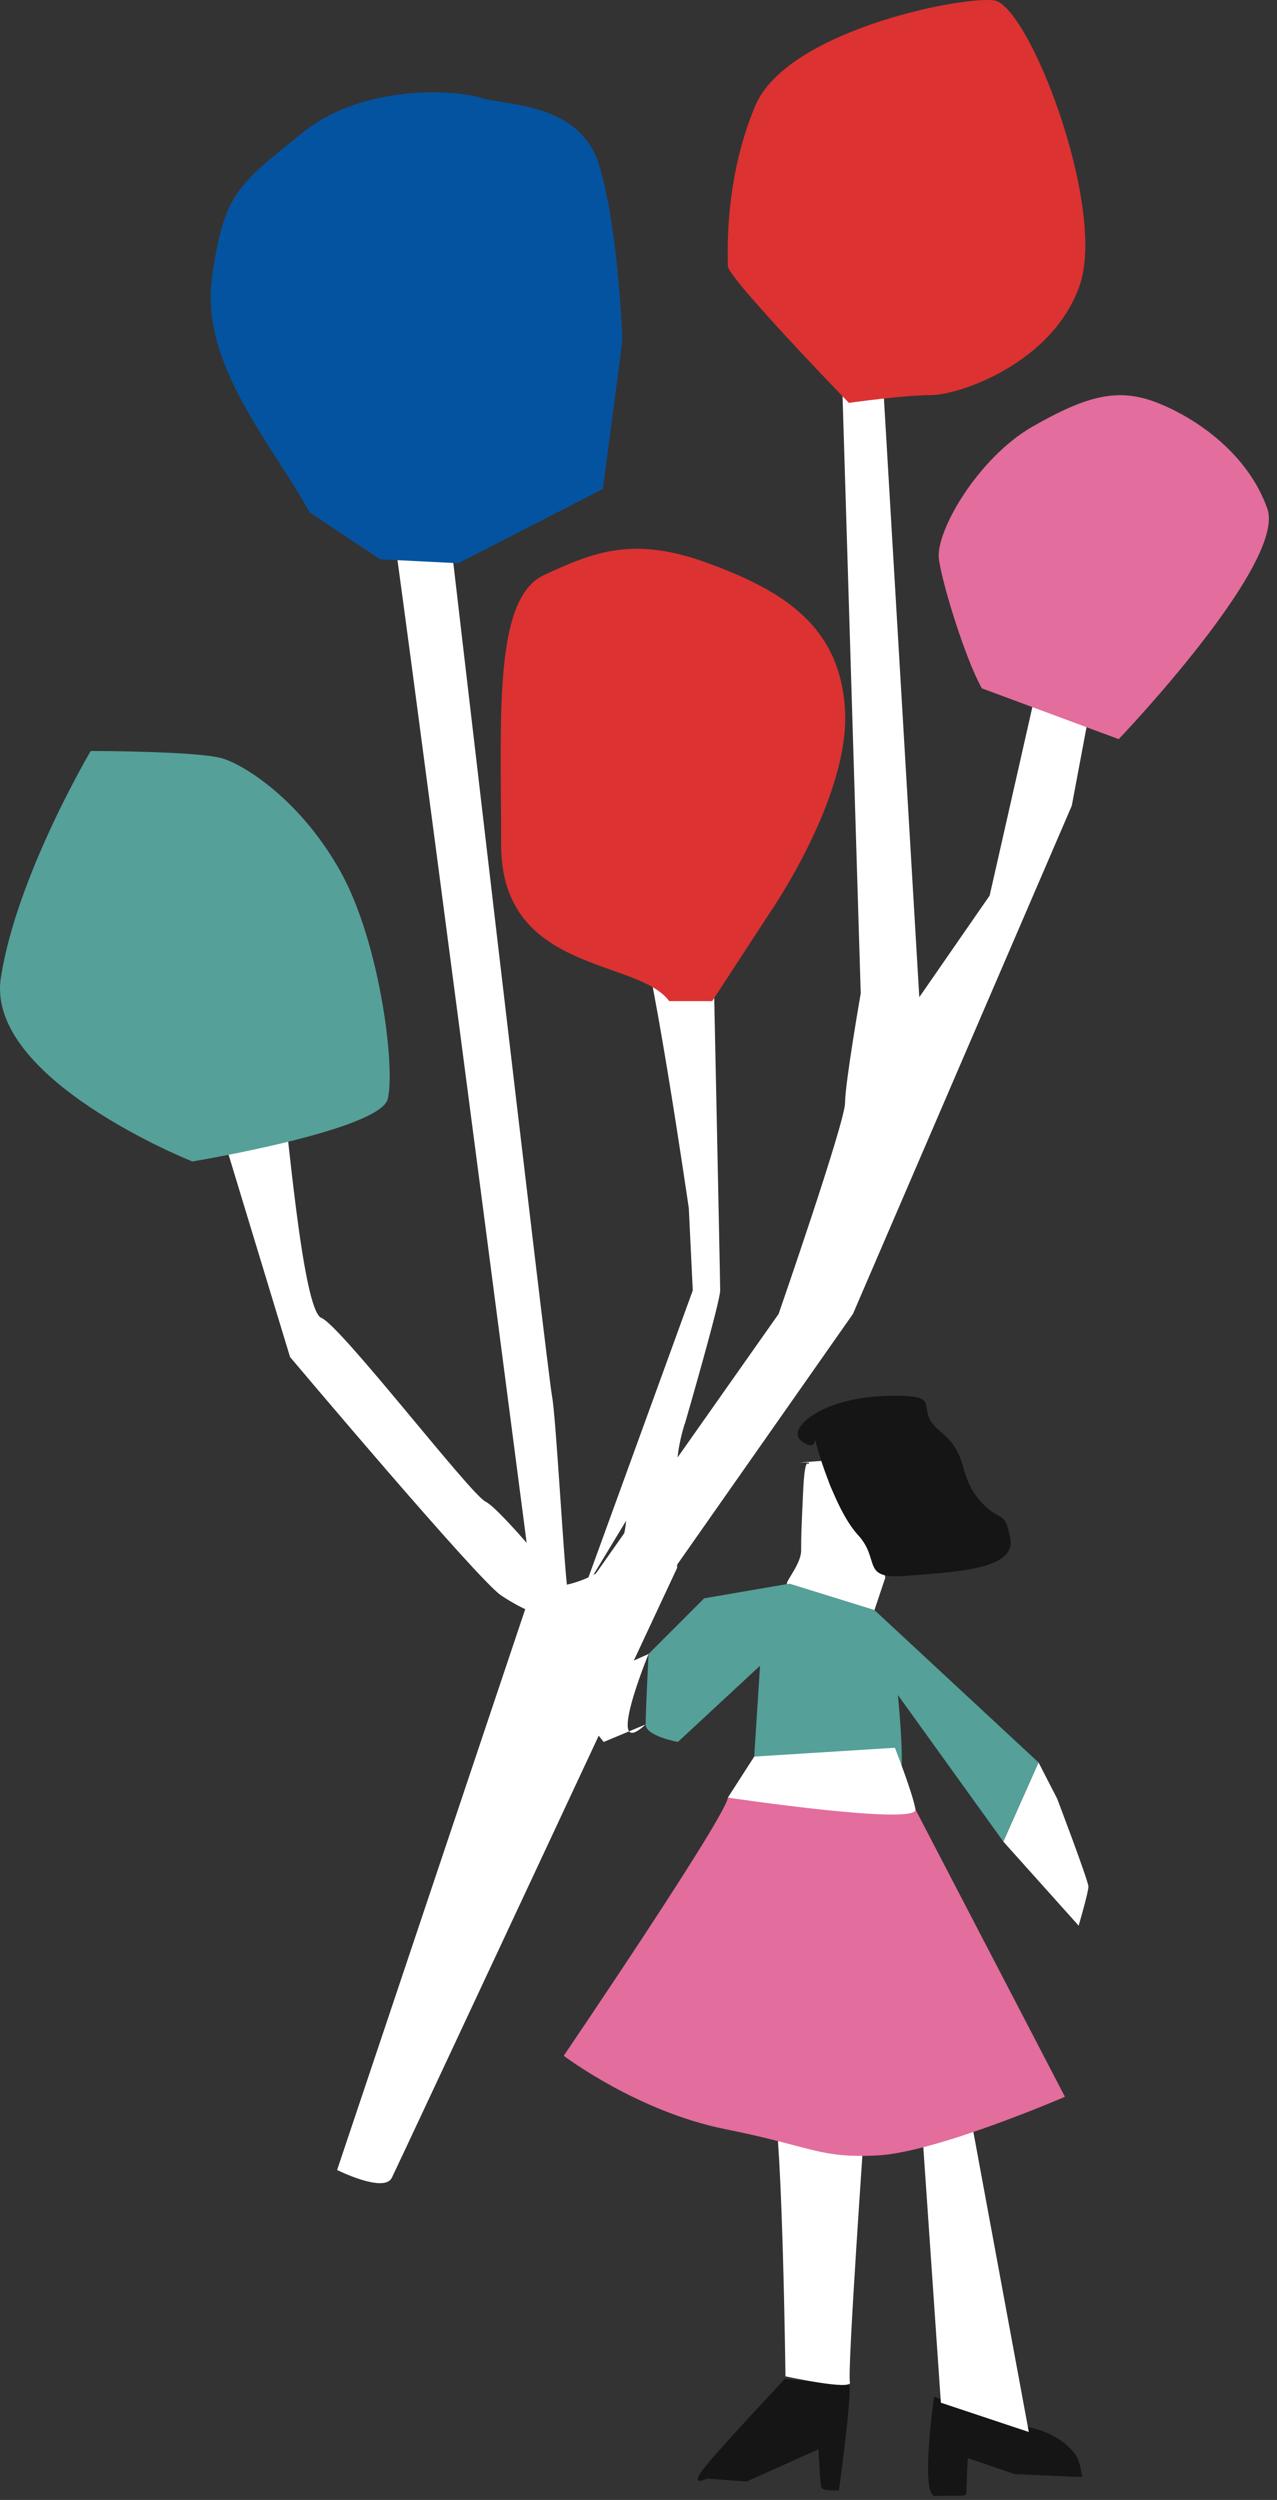 <svg xmlns="http://www.w3.org/2000/svg" width="70" height="137" viewBox="0 0 70 137" fill="none"><rect x="0" y="0" width="70" height="137" fill="#333333" stroke="none"/><path d="M46.551 130.688C46.71 131.251 45.987 136.47 45.987 136.47C45.987 136.47 45.105 136.549 45.026 136.31C44.946 136.071 44.866 134.222 44.866 134.222L40.928 135.992L38.76 135.832C38.76 135.832 37.798 136.316 38.521 135.349C39.244 134.387 43.023 130.369 43.023 130.369L46.556 130.688H46.551Z" fill="#151515"></path><path d="M51.205 131.331C51.205 131.331 50.403 136.874 51.285 136.794C52.167 136.714 52.969 136.874 52.969 136.635C52.969 136.396 53.049 134.706 53.049 134.706L55.621 135.588L59.315 135.747C59.315 135.747 59.235 134.865 58.91 134.461C58.586 134.057 57.863 133.254 56.02 132.936C54.176 132.617 51.2 131.331 51.2 131.331H51.205Z" fill="#151515"></path><path d="M50.448 115.283L51.575 131.672L56.395 133.277L52.861 114.156L50.608 114.475" fill="white"></path><path d="M42.413 115.283C42.897 117.372 43.056 130.227 43.056 130.227C43.056 130.227 46.749 131.029 46.59 130.546C46.431 130.062 47.392 116.404 47.392 116.404L42.413 115.277V115.283Z" fill="white"></path><path d="M21.261 27.014C21.477 27.657 29.188 87 29.188 87L29.615 88.502C29.615 88.502 31.328 88.719 31.117 87.216C30.907 85.714 30.474 77.576 30.258 76.506C30.041 75.436 24.476 27.657 24.476 27.657L21.261 27.014Z" fill="white"></path><path d="M15.473 60.009C15.69 60.652 16.543 71.794 17.613 72.221C18.683 72.648 25.757 81.861 26.61 82.288C27.47 82.715 31.112 87.216 31.112 87.216L29.609 88.502C29.609 88.502 28.75 88.286 27.47 87.433C26.189 86.579 15.9 74.367 15.9 74.367L10.756 57.442L15.468 60.015L15.473 60.009Z" fill="white"></path><path d="M34.759 49.935C35.619 51.438 37.758 66.217 37.758 66.217L37.975 70.718L31.988 87.181L31.977 87.216L37.548 78.002C37.548 78.002 39.477 71.361 39.477 70.718C39.477 70.075 39.05 49.935 39.05 49.935L34.981 49.076L34.765 49.935H34.759Z" fill="white"></path><path d="M46.112 19.303L47.182 54.437C47.182 54.437 46.323 59.366 46.323 60.435C46.323 61.505 42.681 72.005 42.681 72.005L31.971 87.216L35.186 88.502L46.755 72.005L58.751 44.154L60.038 37.297L56.822 37.724L54.25 49.077L50.392 54.648L48.252 18.443L46.112 19.303Z" fill="white"></path><path d="M29.189 87L18.479 118.919C18.479 118.919 21.051 120.205 21.478 119.346C21.904 118.487 37.116 85.924 37.116 85.924V80.353C37.116 79.283 37.542 77.997 37.542 77.997L34.327 82.709C34.327 82.709 34.544 85.065 32.825 86.135C31.106 87.205 29.183 86.994 29.183 86.994L29.189 87Z" fill="white"></path><path d="M39.898 98.518C39.739 99.644 30.901 112.659 30.901 112.659C30.901 112.659 34.919 115.709 39.739 116.677C44.559 117.639 44.883 118.282 48.093 118.122C51.308 117.963 58.376 114.907 58.376 114.907L50.182 99.161L39.898 98.518Z" fill="#E36D9D"></path><path d="M43.272 86.789L47.933 88.234L56.93 96.588L55.001 100.925L49.219 92.889C49.219 92.889 49.703 97.71 49.219 97.55C48.736 97.391 41.343 96.264 41.343 96.264L41.662 91.285L37.16 95.462C37.16 95.462 35.391 95.143 35.391 94.5C35.391 93.857 35.55 90.642 35.55 90.642L38.6 87.591L43.261 86.789H43.272Z" fill="#55A099"></path><path d="M41.344 96.264L39.898 98.512C39.898 98.512 50.341 100.065 50.182 99.155C50.022 98.244 49.055 95.78 49.055 95.78L41.344 96.264Z" fill="white"></path><path d="M55.001 100.925L59.127 105.529C59.127 105.529 59.662 103.708 59.662 103.389C59.662 103.071 57.949 98.569 57.949 98.569L56.93 96.589L55.001 100.925Z" fill="white"></path><path d="M35.397 94.5L33.092 95.462C33.092 95.462 31.055 92.998 31.59 92.571C32.124 92.144 35.55 90.642 35.55 90.642C35.55 90.642 33.086 96.64 35.391 94.5H35.397Z" fill="white"></path><path d="M44.343 80.148C44.343 80.467 44.127 79.505 44.024 81.753C43.922 84.001 43.916 84.109 43.916 84.968C43.916 85.828 42.738 87.005 43.273 86.789L47.934 88.235L48.526 86.465C48.526 86.465 48.417 85.822 48.309 85.503C48.201 85.184 47.023 84.109 47.023 84.109C47.023 84.109 45.419 81.537 45.419 81.11C45.419 80.683 45.31 80.04 45.31 80.04L43.808 80.148H44.343Z" fill="white"></path><path d="M44.667 78.754C44.667 79.073 45.736 82.715 47.023 84.109C48.309 85.503 47.131 86.573 49.703 86.357C52.275 86.141 55.701 86.038 55.382 84.32C55.064 82.601 54.847 83.568 53.669 82.18C52.491 80.791 53.134 79.716 51.53 78.43C49.925 77.144 52.065 76.392 48.531 76.501C44.997 76.609 43.068 78.322 43.927 78.965C44.786 79.608 44.678 78.748 44.678 78.748L44.667 78.754Z" fill="#151515"></path><path d="M16.976 28.084C14.836 24.225 10.978 19.94 11.621 15.228C12.264 10.516 13.123 10.084 16.549 7.301C19.975 4.518 25.12 4.945 26.406 5.372C27.692 5.799 31.761 5.588 32.831 9.014C33.901 12.44 34.117 18.654 34.117 18.654L33.047 26.797L25.12 30.866L20.834 30.65L16.976 28.078V28.084Z" fill="#0453A0"></path><path d="M46.539 22.085C46.539 22.085 39.898 15.228 39.898 14.585C39.898 13.942 39.682 9.873 41.401 5.798C43.119 1.724 52.543 -0.2 54.467 0.016C56.39 0.233 60.681 11.369 59.179 15.655C57.676 19.94 52.538 21.653 51.035 21.653C49.533 21.653 46.534 22.079 46.534 22.079L46.539 22.085Z" fill="#DC3232"></path><path d="M36.683 54.864C34.97 52.508 27.47 53.362 27.47 46.294C27.47 39.226 27.043 32.796 29.826 31.51C32.609 30.224 34.754 29.37 38.823 30.867C42.892 32.363 46.107 34.292 46.323 39.01C46.539 43.728 42.254 49.936 42.254 49.936L39.039 54.864H36.683Z" fill="#DC3232"></path><path d="M10.545 63.651C10.545 63.651 -0.808 59.149 0.046 53.584C0.905 48.013 4.974 41.155 4.974 41.155C4.974 41.155 10.972 41.155 12.258 41.582C13.544 42.009 16.543 43.938 18.683 47.796C20.823 51.655 21.682 58.506 21.255 60.225C20.828 61.944 10.545 63.651 10.545 63.651Z" fill="#55A099"></path><path d="M53.824 37.723C52.965 36.221 51.684 32.152 51.468 30.655C51.252 29.158 53.608 25.084 56.612 23.371C59.611 21.658 61.324 21.231 63.47 22.085C65.615 22.938 68.398 24.868 69.468 27.867C70.538 30.866 61.324 40.506 61.324 40.506L53.824 37.723Z" fill="#E36D9D"></path></svg>